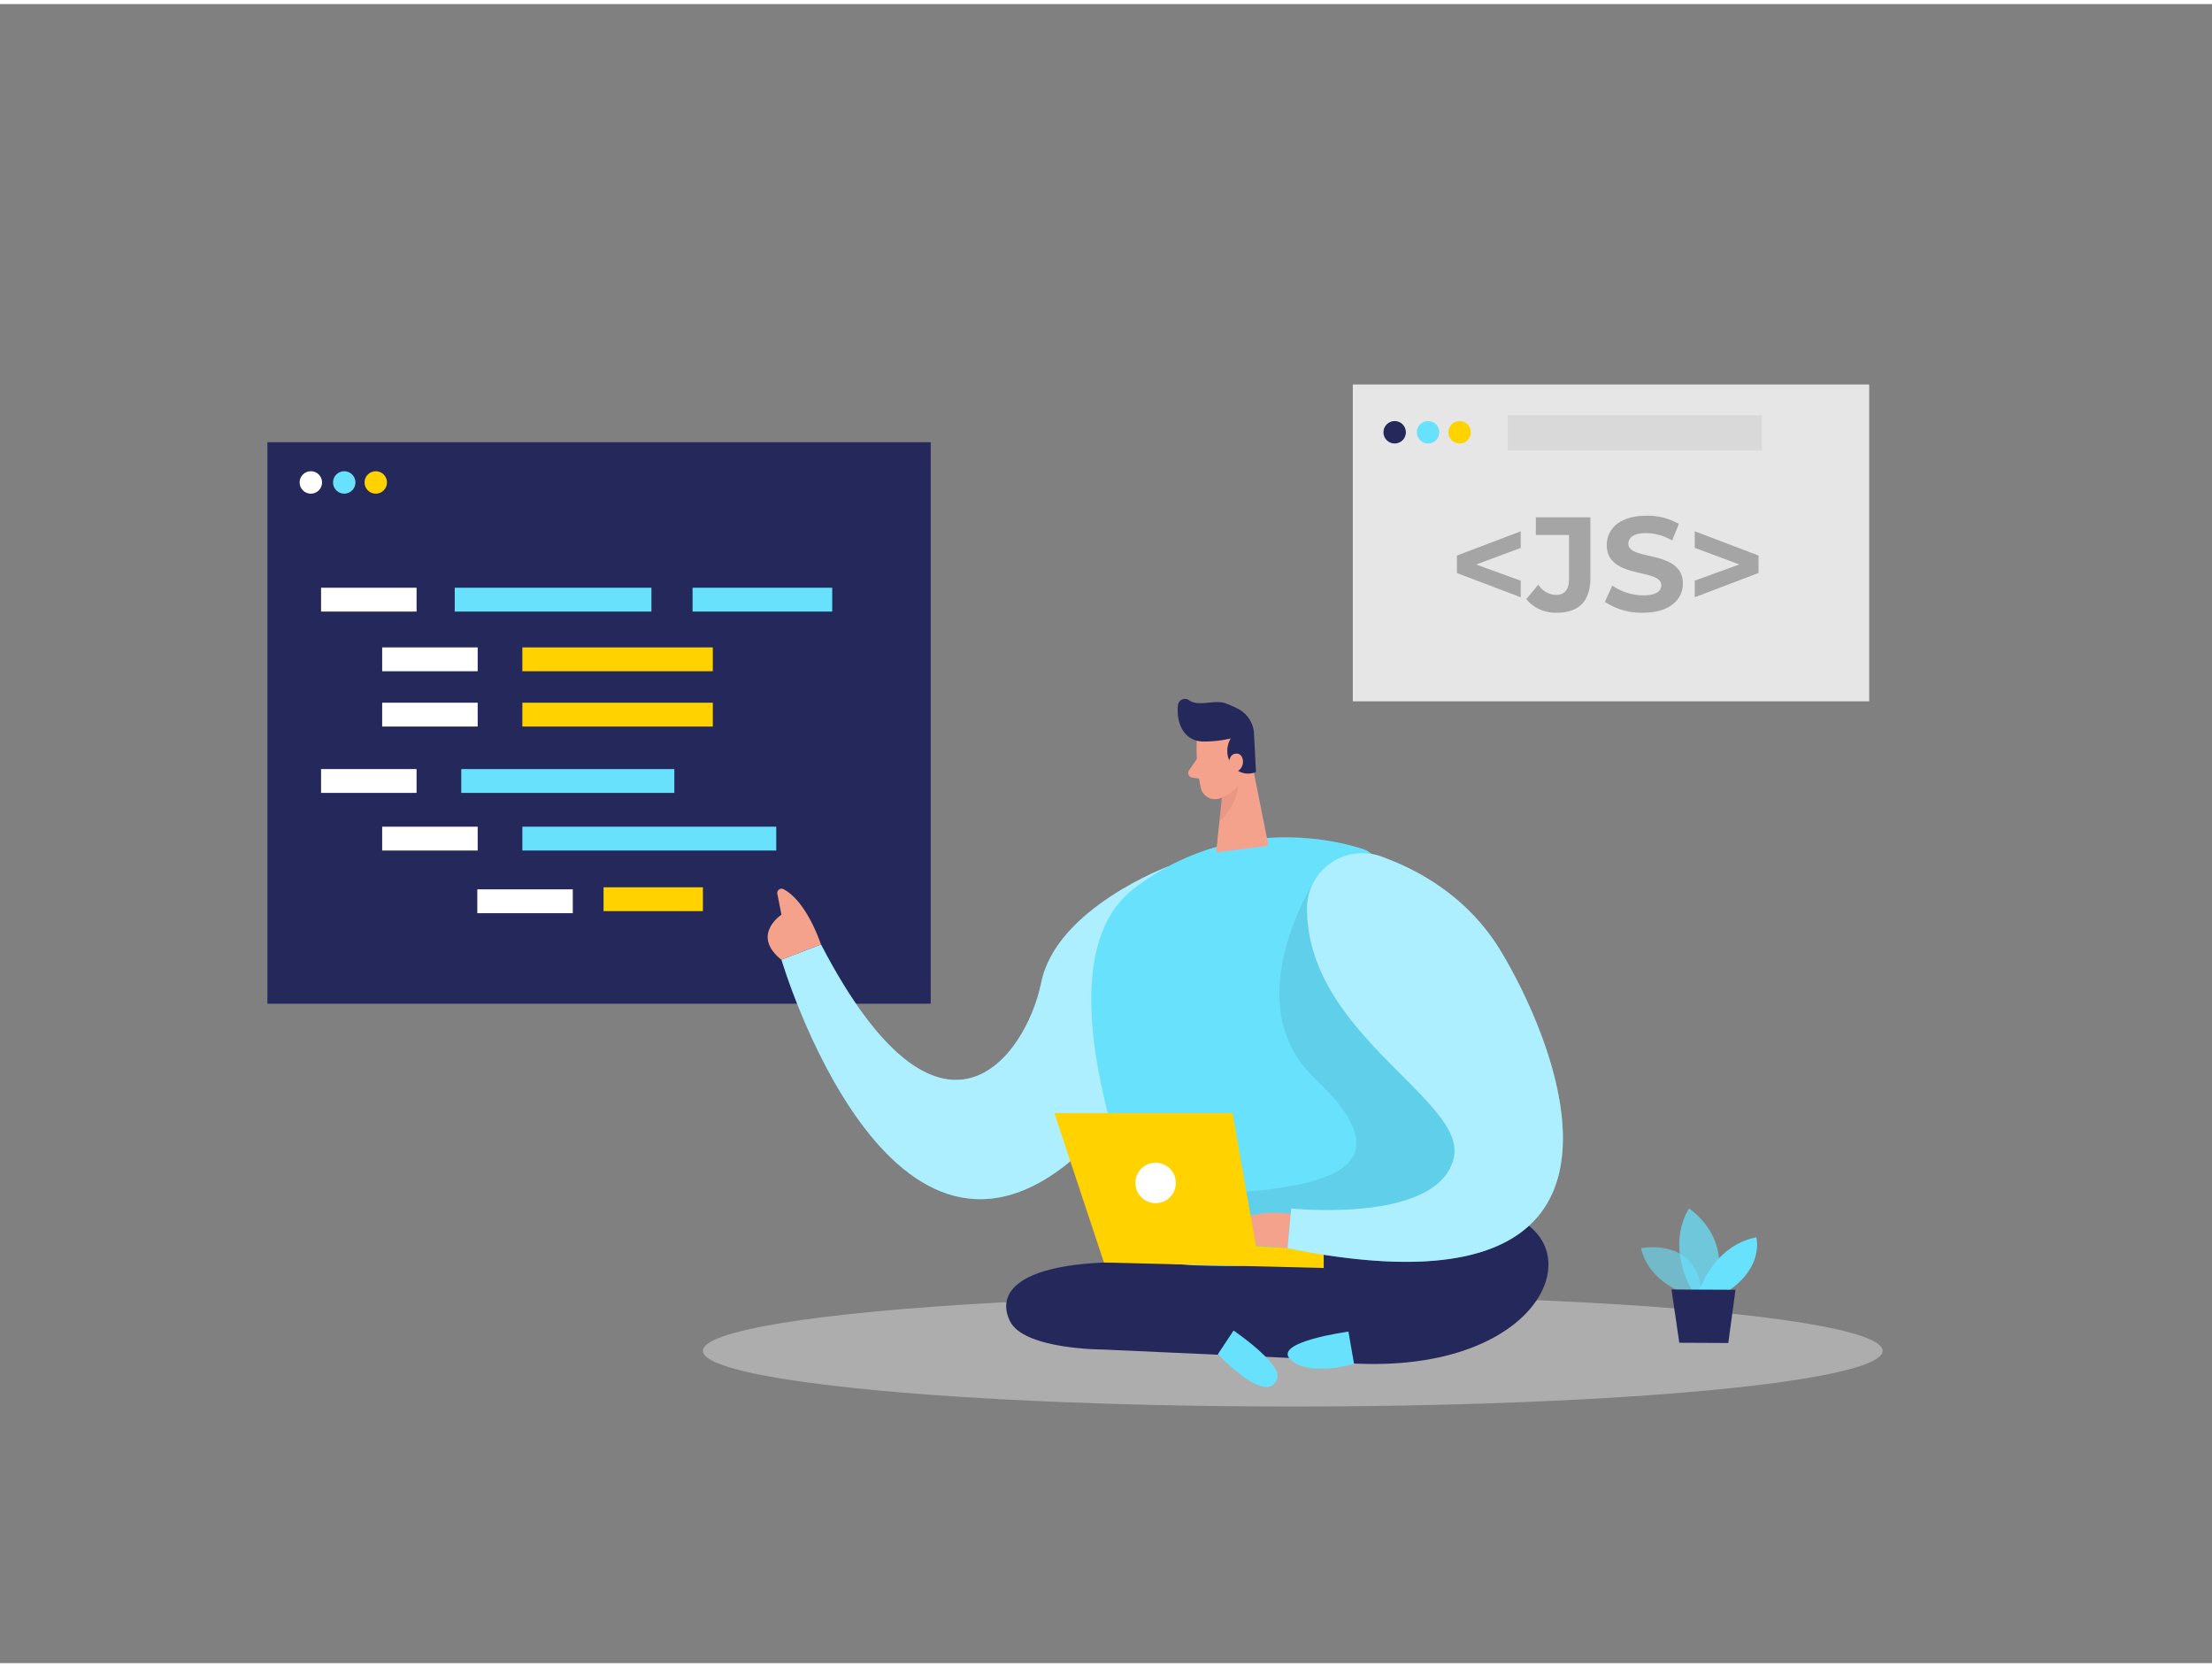 <svg id="Layer_1" data-name="Layer 1" xmlns="http://www.w3.org/2000/svg" viewBox="0 0 400 300" width="406" height="306" class="illustration styles_illustrationTablet__1DWOa"><rect x="0" y="0" width="400" height="300" fill="#808080" stroke="none"/><rect x="48.36" y="79.23" width="119.94" height="101.53" fill="#24285b"></rect><rect x="83.41" y="138.33" width="38.53" height="4.31" fill="#68e1fd"></rect><rect x="94.46" y="126.33" width="34.44" height="4.31" fill="#ffd200"></rect><rect x="109.14" y="159.71" width="17.97" height="4.31" fill="#ffd200"></rect><rect x="94.46" y="148.75" width="45.91" height="4.31" fill="#68e1fd"></rect><rect x="69.11" y="148.75" width="17.27" height="4.31" fill="#fff"></rect><rect x="86.31" y="160.08" width="17.27" height="4.31" fill="#fff"></rect><rect x="58.06" y="138.33" width="17.27" height="4.31" fill="#fff"></rect><circle cx="56.21" cy="86.5" r="2.03" fill="#fff"></circle><circle cx="62.25" cy="86.5" r="2.03" fill="#68e1fd"></circle><circle cx="67.95" cy="86.5" r="2.03" fill="#ffd200"></circle><rect x="58.06" y="105.54" width="17.27" height="4.31" fill="#fff"></rect><rect x="69.11" y="116.33" width="17.27" height="4.31" fill="#fff"></rect><rect x="94.46" y="116.33" width="34.44" height="4.31" fill="#ffd200"></rect><rect x="69.11" y="126.33" width="17.27" height="4.31" fill="#fff"></rect><rect x="82.23" y="105.54" width="35.57" height="4.31" fill="#68e1fd"></rect><rect x="125.24" y="105.54" width="25.25" height="4.31" fill="#68e1fd"></rect><path d="M211.29,155.92s-20.27,7.54-23,21-18.13,34.88-39.83-6.87l-7.14,2.75s19.78,67,54.66,34.33S211.29,155.92,211.29,155.92Z" fill="#68e1fd"></path><path d="M211.29,155.92s-20.27,7.54-23,21-18.13,34.88-39.83-6.87l-7.14,2.75s19.78,67,54.66,34.33S211.29,155.92,211.29,155.92Z" fill="#fff" opacity="0.46"></path><ellipse cx="233.77" cy="243.53" rx="106.67" ry="10.07" fill="#e6e6e6" opacity="0.45"></ellipse><path d="M247.06,153s-21.88-8.51-42.08,7,6,70.1,6,70.1l37.81,1.26S298.37,185.89,247.06,153Z" fill="#68e1fd"></path><path d="M237.38,159.12s-13.77,21.74.34,35.1c20,18.95-3.36,20.56-26.74,21.24L235.38,234l30.51-16.77-3.45-21.9Z" opacity="0.08"></path><path d="M216.6,228.09c14.52.48,18.26-.6,31.67-6.17,8.14-3.39,17.8-5.78,25.2-2.72,15.65,6.47,3.16,31.91-37,25.76l-37.08-1.67s-14.23,0-16.75-5.11c-3.07-6.23,3.36-12.7,33-10.12Z" fill="#24285b"></path><path d="M216.42,133.18a32.42,32.42,0,0,0,.76,8.7,2.64,2.64,0,0,0,3.3,1.78,5.82,5.82,0,0,0,4.39-4.56l1.4-4.66a4.72,4.72,0,0,0-2.28-5C220.94,127.46,216.41,130,216.42,133.18Z" fill="#f4a28c"></path><polygon points="226.01 135.29 229.38 152.2 219.92 153.39 221.27 140.61 226.01 135.29" fill="#f4a28c"></polygon><path d="M217.73,133.35a21.2,21.2,0,0,0,4.83-.56,4.39,4.39,0,0,0,.19,4.81,3.58,3.58,0,0,0,4.37,1.26l-.35-6.76a5.35,5.35,0,0,0-2.9-4.67,18.38,18.38,0,0,0-2.3-1c-2-.71-4.77.7-6.56-.55a1.27,1.27,0,0,0-2,.91c-.23,2.07.26,5.29,3.09,6.31A5.12,5.12,0,0,0,217.73,133.35Z" fill="#24285b"></path><path d="M222.18,137.46s0-2,1.49-1.93,1.6,3-.46,3.38Z" fill="#f4a28c"></path><path d="M216.43,136.5,215,138.58a.85.85,0,0,0,.58,1.3l2,.3Z" fill="#f4a28c"></path><path d="M233.39,218.74s-11.51-1.72-11.15,5.33l10.6.91Z" fill="#f4a28c"></path><path d="M220.86,143.39a6.24,6.24,0,0,0,3-1.95s0,3.16-3.36,6.4Z" fill="#ce8172" opacity="0.31"></path><polygon points="199.63 227.56 190.66 200.54 222.88 200.54 227.12 224.59 239.37 225.42 239.37 228.55 199.63 227.56" fill="#ffd200"></polygon><circle cx="208.97" cy="213.17" r="3.66" fill="#fff"></circle><path d="M148.45,170.05s-2.48-7.75-6.77-10a.77.77,0,0,0-1.11.84l.74,3.78s-5.59,3.66,0,8.15Z" fill="#f4a28c"></path><path d="M243.84,240.05s-13.81,1.87-10.48,5.06,11.5.8,11.5.8Z" fill="#68e1fd"></path><path d="M220.23,244.14l2.84-4.28s8.74,5.95,7.91,8.61C229.3,253.78,220.23,244.14,220.23,244.14Z" fill="#68e1fd"></path><path d="M236.35,163.51a10,10,0,0,1,13.42-9.37c7,2.51,15.89,7.49,21.73,17.28,11,18.41,30.32,67.49-38.66,53.56l.64-7.19s26.87,2.84,29.43-9.27C265.1,198.1,236.35,186.22,236.35,163.51Z" fill="#68e1fd"></path><path d="M236.35,163.51a10,10,0,0,1,13.42-9.37c7,2.51,15.89,7.49,21.73,17.28,11,18.41,30.32,67.49-38.66,53.56l.64-7.19s26.87,2.84,29.43-9.27C265.1,198.1,236.35,186.22,236.35,163.51Z" fill="#fff" opacity="0.46"></path><rect x="244.63" y="68.79" width="93.38" height="57.29" fill="#e6e6e6"></rect><path d="M305.19,233.31s-6.94-1.9-8.45-8.35c0,0,10.76-2.18,11.06,8.92Z" fill="#68e1fd" opacity="0.58"></path><path d="M306,232.62s-4.85-7.66-.58-14.83c0,0,8.18,5.19,4.54,14.85Z" fill="#68e1fd" opacity="0.73"></path><path d="M307.29,232.63s2.56-8.1,10.31-9.63c0,0,1.45,5.25-5,9.65Z" fill="#68e1fd"></path><polygon points="302.26 232.44 303.67 242.07 312.53 242.11 313.83 232.49 302.26 232.44" fill="#24285b"></polygon><path d="M275,98.34l-8.07,3,8.07,2.93v3l-11.54-4.39V99.72L275,95.33Z" fill="#a5a5a5"></path><path d="M276,107.6l2.18-2.62a3.9,3.9,0,0,0,3.15,1.86c1.57,0,2.4-.94,2.4-2.81V96h-6V92.81h9.86v11c0,4.19-2.11,6.25-6.11,6.25A6.84,6.84,0,0,1,276,107.6Z" fill="#a5a5a5"></path><path d="M290.22,108.1l1.33-2.95a10,10,0,0,0,5.6,1.77c2.32,0,3.27-.78,3.27-1.82,0-3.17-9.86-1-9.86-7.29,0-2.89,2.32-5.29,7.14-5.29A11.29,11.29,0,0,1,303.59,94l-1.21,3a9.55,9.55,0,0,0-4.7-1.34c-2.33,0-3.22.88-3.22,1.94,0,3.13,9.86,1,9.86,7.2,0,2.83-2.35,5.26-7.2,5.26A12,12,0,0,1,290.22,108.1Z" fill="#a5a5a5"></path><path d="M318,99.72v3.15l-11.54,4.39v-3l8.07-2.93-8.07-3v-3Z" fill="#a5a5a5"></path><circle cx="252.2" cy="77.43" r="2.03" fill="#24285b"></circle><circle cx="258.24" cy="77.43" r="2.03" fill="#68e1fd"></circle><circle cx="263.94" cy="77.43" r="2.03" fill="#ffd200"></circle><rect x="272.66" y="74.36" width="45.96" height="6.38" fill="#a5a5a5" opacity="0.2"></rect></svg>